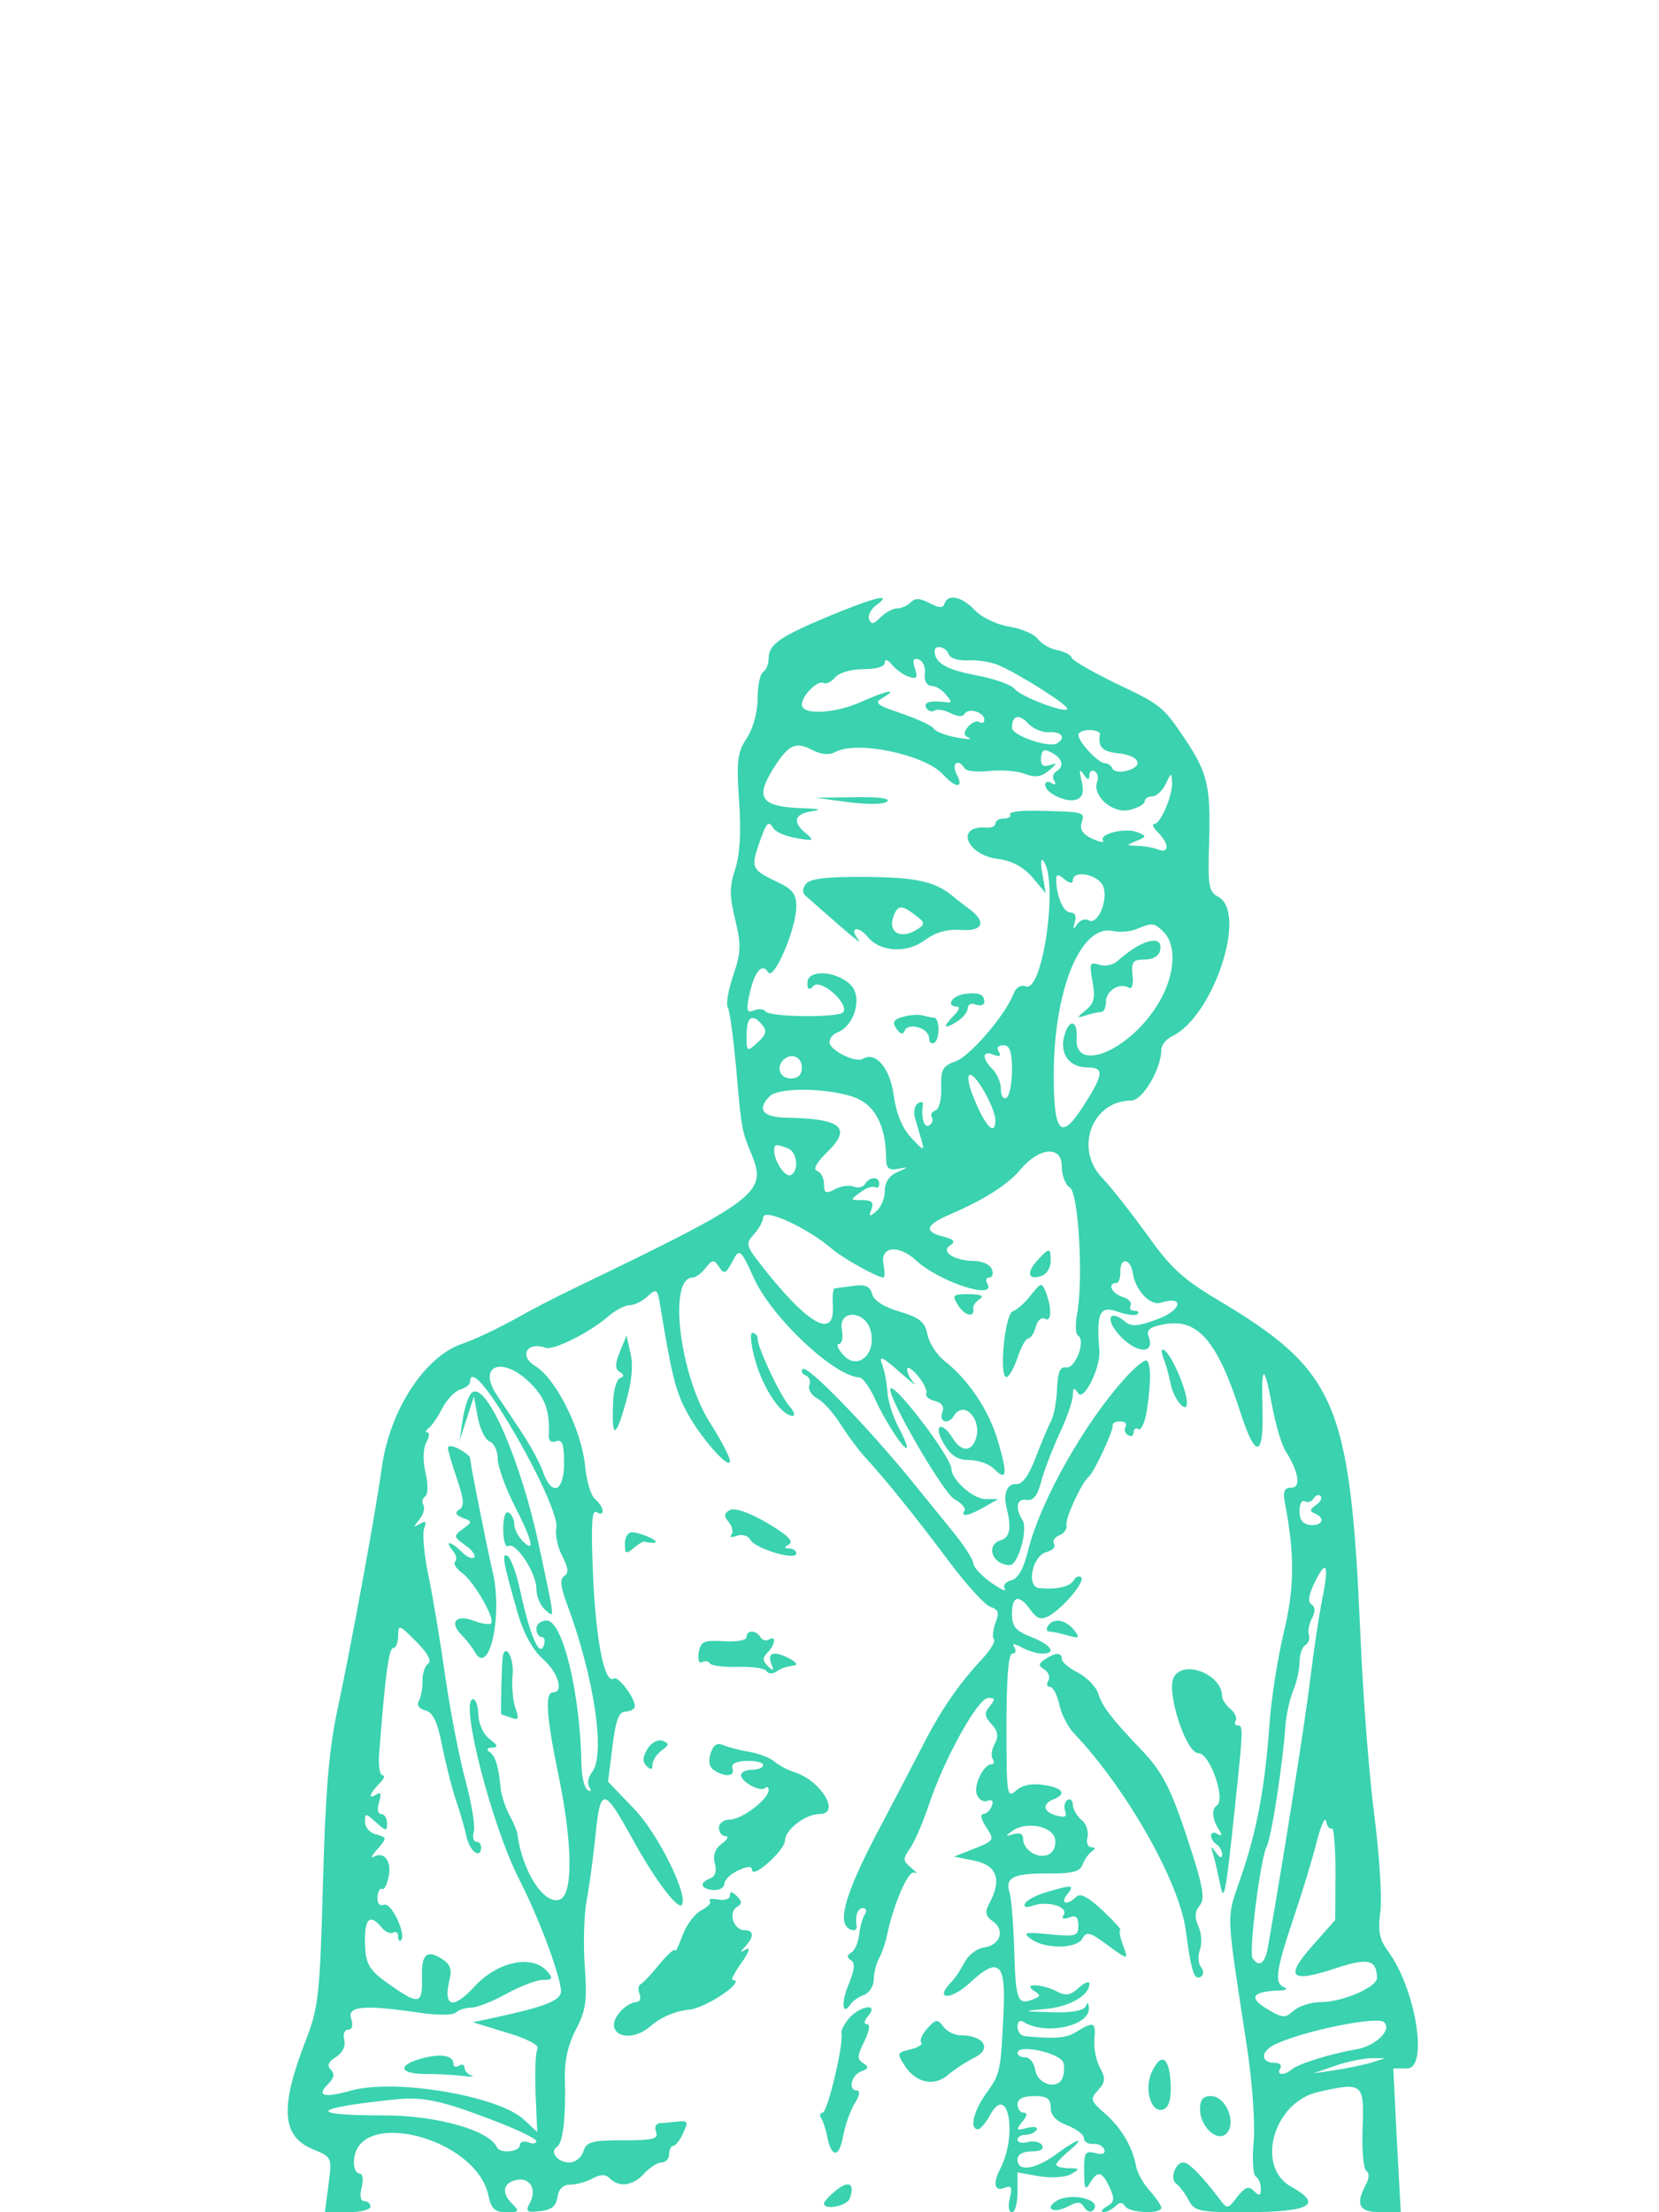<?xml version="1.0" standalone="no"?>
<!DOCTYPE svg PUBLIC "-//W3C//DTD SVG 20010904//EN"
 "http://www.w3.org/TR/2001/REC-SVG-20010904/DTD/svg10.dtd">
<svg version="1.0" xmlns="http://www.w3.org/2000/svg"
 width="300pt" height="400pt" viewBox="0 0 300 400"
 preserveAspectRatio="xMidYMid meet">
<g transform="translate(0,400) scale(0.05,-0.05)"
fill="#3ad2af" stroke="none">
<path d="M2996 5771 c-176 -74 -216 -101 -216 -152 0 -20 -9 -42 -20 -49 -11
-7 -20 -50 -20 -96 0 -49 -16 -108 -39 -143 -34 -51 -38 -82 -28 -228 8 -112
3 -194 -14 -246 -21 -62 -21 -97 0 -183 22 -91 21 -119 -7 -201 -18 -53 -27
-105 -20 -116 7 -11 20 -108 30 -214 19 -226 21 -233 56 -317 57 -140 26 -163
-648 -488 -55 -26 -151 -76 -213 -111 -62 -34 -145 -73 -184 -86 -136 -45
-263 -239 -292 -447 -23 -167 -110 -640 -160 -874 -31 -143 -44 -298 -53 -630
-11 -405 -16 -450 -62 -568 -94 -242 -88 -347 25 -394 70 -29 70 -29 57 -129
l-13 -99 82 0 c46 0 83 9 83 20 0 11 -10 20 -22 20 -14 0 -18 19 -10 50 7 29
4 50 -8 50 -11 0 -20 17 -20 39 0 204 444 94 487 -121 10 -46 23 -58 64 -58
48 0 49 3 20 32 -39 39 -31 75 18 85 48 9 73 -35 48 -82 -18 -33 -13 -37 37
-31 40 4 58 18 62 51 5 30 21 45 47 45 22 0 58 10 80 22 30 16 47 16 63 0 34
-34 84 -26 124 18 20 22 48 40 63 40 15 0 27 14 27 30 0 17 7 30 15 30 8 0 25
21 36 47 19 40 17 45 -20 41 -22 -3 -52 -5 -65 -6 -14 -1 -20 -15 -13 -32 9
-25 -11 -30 -120 -30 -113 0 -132 -5 -143 -40 -7 -22 -30 -40 -50 -40 -44 0
-74 39 -45 57 21 14 32 105 28 248 -2 62 12 123 40 176 36 69 41 104 32 226
-6 80 -3 189 7 242 10 54 23 152 30 219 19 194 30 194 138 -3 78 -141 159
-249 175 -234 28 29 -84 257 -171 347 l-95 99 16 127 c11 91 23 126 45 126 17
1 32 7 35 16 9 23 -58 115 -75 104 -33 -21 -64 129 -75 368 -8 185 -5 244 12
234 32 -20 29 18 -4 46 -16 12 -32 67 -37 121 -13 131 -105 315 -180 361 -61
37 -30 90 38 66 28 -10 158 55 224 112 26 23 62 42 78 42 17 0 47 14 66 32 33
30 36 27 46 -35 40 -244 55 -304 91 -374 46 -92 161 -224 161 -186 0 13 -32
75 -71 136 -111 173 -154 527 -64 527 11 0 33 16 47 35 24 30 30 31 47 6 21
-32 25 -30 56 28 19 36 27 28 71 -70 65 -144 292 -357 382 -360 12 0 39 -38
60 -85 38 -83 112 -193 112 -166 0 8 -15 43 -34 78 -18 35 -35 91 -37 124 -2
33 -11 78 -20 100 -11 29 6 21 63 -30 43 -38 67 -57 53 -41 -14 16 -25 38 -24
50 0 12 18 0 40 -26 21 -26 34 -54 29 -63 -5 -8 8 -20 30 -26 27 -7 36 -21 28
-42 -13 -35 22 -45 42 -12 37 60 105 -16 78 -87 -17 -45 -53 -42 -83 7 -41 65
-71 46 -32 -20 26 -44 50 -60 93 -60 31 0 71 -14 88 -31 47 -47 51 -23 16 97
-32 112 -107 225 -196 294 -27 22 -54 64 -60 95 -9 45 -28 60 -101 82 -56 16
-93 40 -99 64 -7 27 -24 35 -67 29 -31 -4 -62 -8 -68 -9 -6 0 -9 -27 -7 -60 9
-130 -92 -72 -267 154 -47 61 -48 68 -18 102 18 20 33 47 33 60 0 37 161 -37
251 -115 39 -33 163 -102 184 -102 5 0 5 23 0 50 -12 63 56 70 118 12 85 -79
297 -147 257 -82 -7 11 -3 20 8 20 11 0 16 14 9 30 -6 17 -35 30 -64 30 -73 1
-123 34 -86 57 20 13 13 21 -25 31 -72 18 -65 42 23 80 123 53 210 108 254
161 68 82 151 90 151 14 0 -33 13 -68 29 -77 32 -18 50 -340 26 -460 -7 -36
-5 -70 4 -76 29 -17 -10 -121 -43 -115 -22 4 -30 -16 -33 -75 -1 -44 -11 -96
-20 -115 -10 -19 -36 -80 -57 -135 -26 -68 -49 -99 -72 -97 -31 2 -46 -34 -34
-83 19 -77 13 -109 -21 -120 -56 -18 -30 -89 33 -90 30 0 67 130 46 163 -28
44 -21 79 15 73 24 -4 39 15 52 64 10 39 40 117 66 174 27 57 49 120 49 140 1
29 4 30 19 8 20 -32 82 92 77 154 -11 137 1 163 65 141 34 -12 67 -16 73 -9 7
6 2 12 -12 12 -13 0 -19 8 -13 19 6 10 -7 24 -29 31 -39 12 -57 50 -23 50 9 0
15 18 15 39 -3 55 37 52 45 -3 9 -62 63 -119 101 -107 85 27 78 -25 -8 -58
-71 -27 -98 -30 -120 -11 -61 51 -75 6 -16 -54 61 -63 124 -62 100 1 -9 24 5
35 56 44 121 23 192 -58 276 -318 55 -171 85 -166 80 15 -5 162 6 163 36 2 12
-64 33 -135 48 -158 48 -77 56 -132 20 -132 -25 0 -31 -13 -23 -55 36 -187 35
-307 -4 -468 -22 -92 -46 -243 -52 -337 -17 -230 -46 -383 -104 -551 -53 -154
-54 -108 24 -619 18 -122 29 -271 23 -335 -6 -63 -2 -120 8 -126 10 -6 18 -26
18 -44 0 -26 -5 -28 -25 -8 -19 19 -32 14 -60 -21 -35 -46 -36 -46 -66 -6 -66
86 -110 130 -129 130 -30 0 -50 -61 -26 -77 11 -7 31 -33 44 -58 22 -42 37
-45 208 -45 233 1 281 27 164 92 -131 73 -64 307 98 343 162 36 166 33 160
-133 -3 -78 3 -147 14 -153 11 -7 10 -26 -2 -49 -39 -73 -25 -100 53 -100 l73
0 -14 260 -13 260 50 0 c78 0 31 289 -69 424 -31 42 -37 72 -28 141 7 48 -3
204 -21 346 -19 143 -42 439 -51 659 -37 840 -85 952 -517 1210 -123 73 -171
117 -252 232 -56 77 -130 172 -166 210 -100 105 -35 278 106 278 41 0 109 114
109 184 0 16 17 38 38 48 150 71 275 448 168 505 -35 18 -38 40 -33 202 6 197
-6 248 -89 371 -78 116 -86 122 -251 200 -82 40 -153 81 -157 91 -3 11 -27 23
-53 28 -26 5 -58 24 -70 41 -13 17 -59 37 -103 44 -45 7 -99 33 -124 59 -47
50 -98 61 -110 24 -6 -17 -20 -16 -54 2 -34 18 -52 19 -68 3 -12 -12 -34 -22
-49 -22 -16 0 -43 -15 -61 -33 -25 -25 -34 -26 -41 -6 -5 14 8 38 28 52 60 44
-6 28 -175 -42z m435 -137 c6 -15 36 -24 72 -22 34 2 85 -6 114 -20 78 -35
243 -140 243 -155 0 -20 -168 43 -191 72 -11 15 -74 37 -139 49 -106 20 -149
44 -150 87 0 25 41 17 51 -11z m-145 -81 c30 -10 34 -5 23 29 -10 31 -6 40 14
33 15 -5 25 -29 22 -52 -3 -25 7 -43 23 -43 15 0 39 -14 53 -32 23 -26 22 -31
-2 -27 -54 7 -81 -1 -69 -21 7 -12 21 -16 31 -9 10 6 36 1 57 -10 25 -13 44
-14 51 -2 15 23 71 5 71 -22 0 -11 -8 -14 -18 -8 -9 6 -28 -2 -41 -17 -17 -22
-17 -31 3 -40 14 -6 -5 -6 -44 1 -38 7 -76 21 -83 32 -6 11 -59 35 -117 55
-91 31 -100 38 -67 57 60 35 13 26 -78 -15 -96 -43 -215 -49 -215 -10 0 33 59
91 79 78 9 -5 28 4 41 20 14 17 58 30 102 30 47 0 78 9 78 24 0 14 10 12 25
-7 14 -17 41 -37 61 -44z m509 -201 c45 3 61 -20 28 -40 -28 -18 -163 28 -163
56 0 45 25 52 58 16 18 -19 52 -34 77 -32z m183 -7 c-8 -46 9 -63 65 -69 77
-7 97 -46 33 -63 -25 -7 -49 -3 -53 8 -3 10 -16 19 -27 19 -24 0 -96 77 -96
103 0 9 18 17 40 17 22 0 39 -7 38 -15z m-956 -64 c78 42 324 -10 389 -82 46
-51 76 -50 49 1 -21 40 6 59 29 21 7 -10 47 -14 89 -9 42 5 100 0 127 -10 38
-15 60 -12 88 11 31 26 32 29 3 20 -23 -8 -33 0 -31 27 3 29 11 33 39 18 40
-22 46 -49 16 -68 -12 -7 -15 -23 -7 -34 8 -13 4 -16 -10 -8 -13 8 -23 5 -23
-6 0 -30 78 -67 114 -53 22 8 27 27 18 66 -10 41 -8 47 7 25 15 -22 20 -23 21
-4 0 15 9 21 19 15 11 -7 15 -24 9 -38 -19 -51 57 -117 117 -102 30 7 55 21
55 31 0 10 12 18 27 18 15 0 37 20 49 45 20 43 21 43 23 4 1 -49 -42 -149 -65
-149 -9 0 -3 -14 15 -31 40 -41 40 -77 -1 -61 -17 7 -51 13 -75 13 -42 2 -42
2 -3 18 37 15 37 18 5 31 -43 18 -141 -5 -126 -29 6 -9 -11 -7 -39 6 -34 16
-46 34 -38 58 12 39 10 39 -155 43 -63 2 -109 -4 -104 -13 5 -8 -5 -15 -22
-15 -17 0 -31 -8 -31 -18 0 -10 -15 -16 -32 -15 -114 10 -75 -98 40 -113 53
-7 93 -29 126 -67 l48 -57 -12 70 c-8 42 -5 60 5 45 53 -76 -4 -475 -65 -452
-18 7 -36 -4 -45 -28 -30 -77 -156 -224 -209 -243 -47 -17 -54 -30 -52 -95 2
-42 -8 -78 -21 -83 -13 -4 -19 -15 -13 -24 6 -10 2 -23 -10 -30 -18 -11 -30
31 -22 76 2 10 -7 11 -18 4 -12 -7 -17 -31 -11 -52 6 -21 17 -58 24 -82 11
-40 8 -39 -38 10 -33 36 -54 89 -63 154 -13 97 -65 159 -111 131 -26 -16 -121
31 -121 60 0 14 13 30 28 35 64 25 93 131 47 174 -54 51 -155 54 -155 6 0 -26
6 -28 23 -11 26 26 127 -63 107 -95 -13 -21 -268 -19 -282 3 -5 8 -24 10 -41
3 -26 -10 -29 -1 -17 56 18 84 46 118 68 82 20 -33 102 157 102 238 0 45 -14
63 -70 89 -90 43 -94 51 -67 132 29 84 36 92 54 62 8 -14 46 -30 84 -36 62
-11 65 -9 34 17 -50 41 -43 70 20 80 39 6 31 9 -28 11 -153 5 -177 35 -113
139 56 90 82 104 141 73 35 -18 63 -21 87 -8z m858 -466 c0 44 100 21 112 -26
14 -54 -25 -136 -55 -117 -12 7 -30 1 -41 -14 -15 -22 -17 -20 -9 7 7 22 1 35
-15 35 -26 0 -51 58 -52 117 0 23 6 23 30 3 17 -14 30 -16 30 -5z m329 -186
c51 -52 39 -171 -30 -274 -106 -161 -294 -233 -285 -110 4 69 -29 72 -46 5
-15 -63 21 -110 84 -110 63 0 60 -25 -16 -143 -78 -121 -104 -96 -105 103 -2
317 97 561 216 533 24 -5 61 -2 83 7 57 24 64 24 99 -11z m-1452 -336 c18 -21
13 -35 -17 -63 -39 -35 -40 -35 -40 27 0 67 21 80 57 36z m903 -162 c0 -49 -9
-94 -20 -101 -11 -7 -20 7 -20 30 0 24 -13 56 -30 73 -40 40 -38 69 3 53 23
-9 29 -5 19 11 -9 14 -2 23 17 23 23 0 31 -22 31 -89z m-760 9 c0 -27 -13 -40
-40 -40 -39 0 -54 39 -27 67 28 27 67 12 67 -27z m664 -95 c20 -36 36 -78 36
-95 0 -59 -33 -28 -74 69 -47 111 -19 129 38 26z m-483 -10 c82 -26 123 -102
124 -227 0 -33 10 -41 43 -35 39 8 39 7 -3 -12 -29 -12 -45 -37 -45 -68 0 -26
-14 -59 -30 -73 -26 -22 -29 -20 -18 7 9 25 1 33 -34 33 -44 0 -44 1 -7 28 21
16 45 24 54 19 8 -5 15 0 15 12 0 27 -34 27 -51 0 -7 -12 -26 -17 -42 -10 -17
6 -47 2 -68 -10 -32 -17 -39 -14 -39 19 0 21 -11 43 -25 48 -16 5 -2 30 39 70
88 86 48 119 -149 122 -87 2 -109 30 -61 78 31 31 195 31 297 -1z m-233 -187
c35 -13 43 -79 13 -97 -19 -12 -61 48 -61 88 0 24 5 25 48 9z m301 -661 c21
-84 -47 -144 -98 -88 -21 23 -28 41 -17 41 11 0 16 23 11 50 -15 76 85 73 104
-3z m-1231 -189 c55 -54 71 -101 67 -194 0 -15 11 -22 27 -16 21 8 28 -10 28
-79 0 -104 -44 -123 -76 -32 -11 32 -46 96 -77 143 -31 47 -72 108 -90 135
-73 109 22 143 121 43z m-118 -81 c117 -181 223 -402 212 -444 -5 -21 4 -66
21 -99 22 -43 25 -63 8 -73 -17 -11 -14 -38 10 -103 98 -262 140 -546 90 -607
-13 -16 -18 -40 -10 -53 9 -14 7 -19 -6 -11 -11 7 -21 46 -22 88 -4 262 -68
525 -126 525 -20 0 -37 -13 -37 -30 0 -16 9 -30 19 -30 11 0 14 -14 7 -32 -15
-41 -49 36 -84 197 -13 63 -34 120 -46 128 -23 14 -17 -20 38 -212 20 -68 53
-128 89 -160 55 -48 78 -121 37 -121 -30 0 -24 -88 20 -300 51 -247 53 -431 5
-449 -57 -22 -137 102 -154 239 -2 11 -15 42 -30 69 -14 27 -29 72 -31 100 -8
78 -18 110 -40 126 -12 8 -8 15 10 15 23 1 21 8 -9 31 -23 17 -40 55 -41 89
-1 33 -10 58 -21 55 -45 -12 70 -457 168 -650 79 -153 162 -384 151 -414 -12
-30 -68 -50 -238 -87 l-80 -17 124 -38 c73 -22 118 -45 110 -58 -7 -11 -10
-84 -7 -161 l6 -140 -47 44 c-92 87 -467 150 -626 106 -101 -28 -127 -20 -82
25 21 21 23 36 8 51 -14 14 -9 28 19 45 24 16 36 39 30 62 -5 21 1 37 14 37
15 0 19 15 11 40 -15 46 47 51 250 21 62 -9 118 -9 129 1 10 10 36 18 56 18
21 0 78 23 127 50 49 27 108 50 131 50 35 0 38 5 17 30 -53 63 -179 38 -263
-53 -80 -87 -116 -76 -90 29 8 32 0 53 -29 70 -54 35 -74 17 -72 -65 3 -96
-10 -101 -98 -41 -97 66 -107 83 -108 175 0 79 19 94 60 45 13 -16 33 -25 42
-19 10 6 18 0 18 -13 0 -14 5 -20 10 -15 21 21 -35 139 -61 129 -16 -6 -25 4
-24 28 2 20 9 33 17 29 7 -5 18 16 24 46 11 56 -18 92 -55 70 -12 -6 -5 7 15
29 34 40 34 41 -5 52 -23 5 -41 26 -41 45 0 33 2 33 40 -1 36 -33 40 -33 40
-3 0 18 -10 33 -21 33 -13 0 -16 17 -8 43 9 28 6 38 -9 28 -32 -20 -27 1 9 38
18 17 23 31 13 31 -10 0 -16 34 -13 75 22 285 35 385 51 385 10 0 18 20 18 45
0 42 4 40 65 -21 41 -41 57 -71 44 -80 -12 -8 -22 -37 -21 -64 0 -28 -6 -61
-14 -73 -8 -13 3 -27 24 -32 28 -8 44 -41 61 -128 13 -64 35 -153 50 -197 15
-44 33 -105 39 -135 12 -52 52 -79 52 -35 0 11 -8 20 -18 20 -10 0 -14 17 -8
38 5 20 -9 104 -31 185 -22 81 -55 251 -73 377 -18 127 -45 290 -61 364 -15
74 -22 150 -15 169 10 25 6 29 -16 16 -24 -14 -24 -12 -1 16 14 18 21 42 14
53 -6 10 -3 24 7 31 10 6 11 42 1 85 -10 43 -9 88 3 110 11 20 12 36 4 36 -9
0 -7 7 4 15 11 8 34 41 50 73 17 32 46 62 65 67 19 6 35 18 35 27 0 43 38 10
100 -85z m2959 -360 c-22 -15 -23 -23 -4 -30 39 -16 29 -45 -15 -42 -28 3 -40
18 -40 50 0 26 8 42 19 36 10 -6 24 -2 32 10 7 12 19 16 25 9 7 -7 0 -21 -17
-33z m23 -340 c-12 -59 -31 -188 -43 -287 -17 -144 -97 -651 -154 -975 -10
-56 -33 -71 -55 -36 -14 24 28 358 51 403 17 31 59 302 68 438 3 39 15 95 28
126 13 31 23 78 23 104 0 26 9 53 21 61 12 7 17 23 13 36 -5 13 0 40 11 61 13
24 12 41 -2 50 -14 9 -10 35 11 78 43 89 54 68 28 -59z m35 -829 c7 4 13 -68
13 -161 l-1 -170 -82 -93 c-102 -115 -80 -136 83 -82 118 39 149 32 150 -35 0
-33 -125 -87 -201 -87 -36 0 -81 -14 -100 -31 -31 -28 -40 -28 -98 7 -67 41
-52 62 46 66 23 0 32 6 18 11 -37 15 -31 59 32 247 32 94 70 219 85 279 15 60
31 94 34 75 4 -19 13 -31 21 -26z m189 -701 c29 -28 -31 -86 -101 -98 -93 -16
-209 -52 -234 -73 -27 -23 -56 -20 -41 4 7 11 -1 20 -18 20 -51 0 -55 37 -8
63 89 48 378 109 402 84z m-46 -146 c-27 -8 -86 -20 -130 -27 l-80 -12 80 28
c44 15 103 27 130 27 l50 0 -50 -16z m-3186 -205 c91 -34 166 -70 166 -79 0
-9 -13 -11 -30 -4 -16 6 -30 1 -30 -11 0 -24 -73 -31 -83 -7 -27 61 -215 114
-400 115 -288 0 -278 25 23 57 106 12 171 -1 354 -71z"/>
<path d="M3070 5099 c69 -9 128 -8 139 3 12 11 -36 17 -120 15 l-139 -2 120
-16z"/>
<path d="M2915 4804 c-12 -15 -14 -32 -3 -42 174 -154 213 -186 190 -157 -32
42 3 48 37 6 45 -54 140 -59 204 -12 41 30 82 42 133 38 80 -6 93 30 28 77
-19 14 -44 33 -55 43 -66 55 -132 70 -315 72 -140 1 -203 -6 -219 -25z m396
-114 c34 -25 35 -32 9 -49 -61 -41 -111 -14 -88 47 15 40 30 40 79 2z"/>
<path d="M3485 4405 c-45 -8 -64 -45 -24 -45 12 0 8 -14 -10 -31 -43 -44 -39
-54 9 -24 22 13 40 36 40 49 0 14 13 20 30 13 17 -6 30 -2 30 10 0 28 -22 36
-75 28z"/>
<path d="M3266 4323 c-35 -10 -40 -20 -24 -43 14 -20 24 -23 30 -7 14 31 88 9
88 -27 0 -15 8 -23 19 -17 21 13 20 91 -2 91 -7 0 -26 4 -40 8 -15 4 -47 2
-71 -5z"/>
<path d="M4110 4576 c-22 -13 -52 -36 -67 -50 -15 -15 -44 -22 -66 -15 -36 11
-38 6 -26 -60 11 -58 6 -79 -24 -104 -35 -29 -35 -30 0 -19 20 7 45 12 55 12
10 0 18 17 18 38 0 40 50 70 83 50 11 -7 17 13 13 45 -5 49 1 57 44 57 31 0
52 13 56 35 8 40 -28 44 -86 11z"/>
<path d="M1708 2965 c-12 -8 -27 -51 -34 -95 l-12 -80 26 80 26 80 14 -76 c8
-42 27 -81 43 -87 16 -6 29 -34 29 -62 0 -27 27 -103 60 -168 66 -129 77 -176
30 -130 -16 17 -30 44 -30 60 0 17 -9 36 -20 43 -12 7 -20 -17 -20 -60 0 -40
8 -67 18 -61 27 17 102 -97 102 -155 0 -27 14 -60 30 -74 37 -31 39 -51 -20
228 -66 310 -189 593 -242 557z"/>
<path d="M1620 2764 c0 -9 15 -60 33 -113 25 -73 27 -99 8 -110 -17 -11 -14
-19 12 -30 36 -13 36 -15 1 -40 -35 -26 -34 -29 9 -59 24 -17 39 -37 32 -44
-7 -7 -28 2 -45 20 -40 39 -64 43 -33 5 13 -15 17 -33 9 -40 -7 -8 4 -26 25
-41 43 -31 121 -166 105 -183 -6 -5 -34 -1 -63 10 -63 24 -89 -5 -45 -50 17
-17 39 -45 49 -63 52 -92 102 130 65 289 -23 98 -82 396 -82 413 0 6 -18 20
-40 32 -22 12 -40 14 -40 4z"/>
<path d="M1819 2015 c-4 -11 -9 -215 -6 -215 2 0 18 -6 36 -12 26 -10 29 -4
15 35 -9 26 -14 81 -10 122 5 56 -23 111 -35 70z"/>
<path d="M1525 556 c-89 -24 -82 -56 13 -56 42 0 103 -3 135 -7 31 -4 46 -4
32 1 -14 5 -25 18 -25 29 0 10 -9 14 -20 7 -11 -7 -20 -4 -20 7 0 30 -45 38
-115 19z"/>
<path d="M3750 3440 c-40 -44 -30 -72 19 -53 17 6 31 30 31 52 0 51 -5 51 -50
1z"/>
<path d="M3728 3316 c-21 -27 -50 -53 -65 -58 -29 -10 -51 -238 -23 -238 9 0
27 32 40 70 13 39 30 70 39 70 9 0 21 19 27 42 6 23 21 36 33 29 24 -15 26 39
3 97 -14 35 -17 35 -54 -12z"/>
<path d="M3465 3280 c24 -39 61 -47 55 -12 -2 10 9 25 23 34 18 12 5 17 -38
18 -60 0 -63 -3 -40 -40z"/>
<path d="M2733 3075 c30 -102 94 -195 134 -195 10 0 5 16 -12 35 -34 39 -115
211 -115 244 0 12 -9 21 -19 21 -10 0 -5 -47 12 -105z"/>
<path d="M2242 3112 c-18 -44 -18 -62 -1 -73 16 -9 17 -17 2 -22 -11 -4 -23
-38 -25 -77 -7 -139 6 -148 41 -27 25 83 32 145 22 190 l-15 67 -24 -58z"/>
<path d="M4209 3085 c8 -19 19 -60 25 -90 6 -30 24 -65 40 -78 34 -29 19 56
-27 148 -31 61 -59 76 -38 20z"/>
<path d="M4077 3025 c-151 -163 -315 -453 -359 -633 -16 -65 -36 -101 -61
-107 -20 -5 -31 -19 -23 -31 7 -12 -15 -1 -50 23 -35 25 -64 57 -64 70 0 13
-36 69 -81 123 -45 55 -107 132 -138 170 -166 204 -382 426 -398 409 -7 -8 -2
-18 11 -23 13 -5 19 -21 13 -36 -5 -15 8 -37 30 -48 22 -12 59 -54 84 -94 25
-39 64 -92 87 -117 74 -80 184 -217 303 -376 63 -85 131 -159 151 -166 29 -9
33 -21 18 -58 -9 -26 -12 -52 -5 -59 7 -7 -15 -42 -48 -77 -80 -86 -146 -182
-208 -304 -29 -56 -97 -187 -153 -293 -104 -195 -146 -308 -131 -353 9 -27 47
-35 43 -10 -6 37 4 65 23 65 12 0 15 -11 6 -24 -8 -13 -17 -46 -20 -73 -3 -27
-15 -56 -28 -64 -17 -10 -17 -18 -1 -28 15 -9 13 -34 -8 -85 -29 -68 -24 -119
6 -74 8 12 30 27 49 34 19 7 35 32 35 55 0 23 9 58 19 77 11 20 24 57 29 84
25 117 78 237 99 226 13 -6 8 2 -11 17 -31 26 -32 32 -4 72 16 23 47 95 68
158 55 165 177 385 214 385 25 0 26 -5 6 -30 -21 -25 -20 -37 6 -65 23 -25 26
-45 12 -70 -11 -20 -15 -44 -8 -55 7 -11 5 -20 -4 -20 -29 0 -66 -77 -53 -110
7 -18 24 -28 39 -22 16 6 22 -1 15 -19 -6 -16 -20 -29 -31 -29 -12 0 -7 -21
11 -48 30 -46 29 -48 -43 -77 l-74 -29 75 -15 c81 -17 99 -69 53 -154 -17 -32
-14 -46 14 -66 44 -32 25 -86 -35 -94 -25 -4 -56 -28 -69 -54 -13 -25 -33 -56
-46 -69 -66 -66 -5 -70 66 -4 105 97 131 73 121 -115 -10 -209 -11 -214 -65
-289 -44 -63 -58 -126 -27 -126 9 0 28 23 43 50 65 122 102 -68 37 -194 -27
-52 -20 -82 15 -68 26 10 30 3 20 -38 -7 -29 -4 -50 8 -50 11 0 20 32 20 72
l0 72 79 -14 c45 -7 94 -4 115 8 33 19 32 21 -9 21 -25 1 -45 6 -45 13 0 6 20
28 45 49 66 55 34 47 -45 -11 -76 -56 -140 -65 -140 -20 0 19 19 30 51 30 32
0 46 8 38 22 -7 12 -30 17 -51 12 -21 -6 -38 -2 -38 8 0 10 13 18 29 18 16 0
34 8 40 18 6 10 -9 13 -34 7 -40 -11 -42 -8 -18 22 18 21 20 33 5 33 -12 0
-22 14 -22 30 0 20 20 30 60 30 47 0 60 -9 60 -42 0 -28 20 -49 60 -64 33 -13
60 -33 60 -46 0 -13 15 -22 33 -21 18 2 36 -8 41 -20 5 -15 -7 -20 -33 -13
-36 9 -41 2 -40 -67 0 -62 4 -70 21 -42 27 47 44 44 71 -15 19 -42 18 -53 -10
-69 -18 -11 -24 -20 -12 -20 12 -1 31 9 43 21 15 15 25 15 35 0 15 -25 131
-30 131 -6 0 9 -19 36 -41 61 -23 24 -45 64 -50 88 -13 72 -54 141 -114 193
-51 45 -53 51 -24 83 27 30 28 43 7 82 -14 26 -23 72 -20 102 6 63 -2 66 -64
28 -38 -24 -77 -27 -189 -16 -14 2 -25 17 -25 34 0 19 9 26 24 16 78 -48 238
-13 234 51 -1 21 -5 23 -11 7 -7 -16 -49 -24 -124 -22 -107 4 -109 4 -23 12
87 7 160 49 160 91 0 11 -17 5 -38 -14 -30 -28 -47 -31 -79 -14 -52 28 -127
31 -84 3 26 -16 25 -21 -5 -32 -54 -21 -61 -1 -66 180 -3 93 -10 186 -17 208
-17 54 15 69 143 68 84 -1 112 7 121 32 7 18 22 40 34 48 14 10 14 14 -2 15
-13 0 -19 16 -14 36 5 20 -4 49 -22 63 -17 14 -31 39 -31 55 0 15 -9 23 -19
17 -11 -7 -14 -25 -9 -40 8 -20 0 -25 -30 -17 -49 13 -55 42 -12 59 49 19 34
42 -35 52 -42 7 -77 0 -100 -20 -33 -30 -35 -17 -35 232 0 172 7 263 21 263
12 0 15 10 8 22 -10 16 -3 16 27 0 23 -12 55 -22 73 -22 54 0 34 31 -39 60
-57 22 -70 38 -70 84 0 66 26 72 67 14 23 -32 37 -37 66 -22 51 28 133 125
117 140 -7 7 -19 2 -27 -11 -15 -24 -62 -34 -125 -28 -47 5 -25 116 26 130 22
6 35 19 28 30 -6 10 2 24 19 31 17 6 29 23 26 37 -5 24 55 154 81 175 19 16
90 168 86 185 -2 8 10 15 27 15 17 0 26 -8 20 -19 -6 -10 -3 -24 9 -31 11 -7
20 -2 20 10 0 12 8 18 17 12 10 -6 23 22 30 63 17 105 16 185 -3 185 -9 0 -39
-25 -67 -55z m-261 -1677 c4 -26 -7 -48 -27 -56 -39 -14 -89 19 -89 60 0 16
-13 22 -35 15 -30 -9 -30 -7 -5 11 51 38 149 18 156 -30z m30 -808 c5 -19 2
-46 -6 -60 -23 -38 -89 -14 -96 35 -4 25 -20 45 -35 45 -16 0 -29 7 -29 16 0
34 156 0 166 -36z"/>
<path d="M3220 2975 c0 -45 193 -375 231 -396 26 -14 43 -33 37 -42 -15 -25
15 -19 72 13 l50 29 -47 0 c-44 1 -121 69 -122 109 -2 46 -221 331 -221 287z"/>
<path d="M2639 2539 c-21 -12 -21 -22 -3 -44 13 -16 17 -36 9 -45 -8 -9 1 -11
19 -4 20 7 42 1 50 -15 19 -32 166 -76 166 -49 0 10 -11 18 -25 18 -20 1 -20
4 0 16 16 11 -11 36 -83 78 -66 38 -117 55 -133 45z"/>
<path d="M2260 2418 c0 -38 4 -40 33 -15 18 15 36 25 40 22 4 -3 18 -4 32 -4
29 2 -43 36 -80 38 -14 0 -25 -18 -25 -41z"/>
<path d="M3790 2120 c-7 -11 -5 -20 4 -20 9 0 39 -6 66 -14 45 -12 47 -10 23
21 -31 37 -74 43 -93 13z"/>
<path d="M2700 2080 c0 -12 -36 -18 -83 -15 -72 4 -83 -1 -90 -41 -4 -26 1
-41 12 -35 10 6 23 5 28 -4 5 -9 51 -14 102 -13 50 2 97 -5 103 -15 6 -10 21
-11 34 -3 13 9 31 17 39 18 8 2 22 4 30 6 23 4 -41 41 -72 42 -18 0 -23 -12
-14 -35 11 -28 8 -30 -12 -10 -19 19 -20 30 -1 49 28 28 32 64 5 47 -10 -6
-24 -3 -31 9 -16 26 -50 26 -50 0z"/>
<path d="M3780 2000 c-25 -17 -26 -23 -2 -38 15 -10 21 -28 13 -40 -7 -12 -5
-22 6 -22 11 0 26 -28 34 -63 7 -35 31 -82 53 -105 191 -201 383 -540 405
-716 19 -143 30 -179 53 -165 12 8 13 21 1 36 -10 13 -11 41 -3 63 8 22 5 60
-6 84 -14 32 -13 53 4 74 20 23 14 61 -25 186 -75 234 -104 294 -187 380 -105
110 -140 155 -155 204 -8 23 -40 56 -72 73 -33 16 -59 39 -59 50 0 24 -22 24
-60 -1z"/>
<path d="M4244 1932 c-25 -56 46 -272 90 -272 42 0 101 -169 66 -190 -19 -12
-16 -49 9 -88 12 -19 10 -24 -6 -14 -13 8 -23 5 -23 -6 0 -11 9 -25 20 -32 11
-7 20 -23 20 -36 0 -15 -9 -13 -22 6 -19 26 -20 25 -11 -4 6 -18 17 -68 26
-110 12 -64 19 -39 41 164 43 401 44 410 23 410 -10 0 -14 8 -8 18 6 9 -3 29
-19 42 -17 14 -30 34 -30 45 0 82 -144 136 -176 67z"/>
<path d="M2342 1676 c-18 -29 -19 -47 -4 -62 16 -16 22 -14 22 5 0 15 15 37
33 51 28 20 28 25 3 35 -16 6 -40 -6 -54 -29z"/>
<path d="M2570 1659 c-9 -28 -5 -50 13 -61 40 -26 77 -22 66 7 -6 16 12 26 51
27 33 1 60 -5 60 -15 0 -9 -18 -17 -40 -17 -22 0 -40 -9 -40 -19 0 -25 71 -63
87 -47 7 7 13 4 13 -7 0 -33 -97 -107 -140 -107 -22 0 -40 -13 -40 -30 0 -16
11 -30 24 -30 13 0 7 -12 -13 -27 -25 -18 -33 -42 -26 -71 8 -29 2 -48 -17
-55 -41 -16 -34 -38 12 -42 22 -1 40 9 40 23 0 14 23 36 50 48 34 16 50 16 50
2 0 -35 118 70 119 106 1 40 75 96 125 96 79 0 4 123 -93 152 -22 7 -54 24
-71 38 -16 14 -57 29 -90 35 -33 5 -75 16 -93 24 -24 10 -37 1 -47 -30z"/>
<path d="M3786 1158 c-35 -10 -70 -28 -78 -40 -8 -15 1 -18 29 -9 55 18 128
-5 110 -34 -9 -14 -2 -17 20 -9 24 9 33 2 33 -29 0 -39 -9 -41 -104 -32 -91 9
-99 7 -66 -18 51 -36 164 -35 185 3 14 26 27 23 85 -20 83 -61 83 -61 60 0
-10 28 -14 50 -8 50 6 0 -23 32 -64 71 -51 48 -81 64 -95 50 -33 -33 -61 -25
-33 9 28 34 18 35 -74 8z"/>
<path d="M2640 1145 c0 -12 -19 -19 -43 -14 -23 4 -37 2 -30 -5 7 -7 -7 -22
-30 -34 -24 -12 -55 -53 -69 -92 -14 -38 -26 -63 -26 -53 -1 9 -27 -14 -57
-50 -30 -37 -61 -70 -69 -73 -8 -4 -9 -20 -3 -35 6 -16 1 -29 -12 -29 -13 0
-37 -13 -52 -29 -78 -78 19 -131 104 -58 36 32 90 55 137 59 63 5 214 108 159
108 -6 0 9 29 34 64 25 35 32 56 16 47 -24 -14 -24 -12 -4 10 33 35 32 59 -3
59 -38 0 -59 63 -28 83 20 12 21 20 1 40 -18 18 -25 18 -25 2z"/>
<path d="M3072 703 c-18 -21 -31 -46 -29 -55 10 -34 -50 -288 -68 -288 -9 0
-12 -9 -5 -20 7 -11 16 -39 21 -63 15 -81 44 -82 58 -3 8 42 27 96 43 121 16
25 20 45 8 45 -34 0 -22 55 14 69 28 10 29 17 8 30 -23 14 -22 27 4 79 18 37
22 62 10 62 -13 0 -11 12 4 30 39 46 -25 39 -68 -7z"/>
<path d="M3354 665 c-19 -21 -29 -44 -22 -51 7 -6 -10 -18 -39 -25 -49 -12
-50 -15 -21 -59 41 -63 107 -77 157 -33 23 19 66 48 97 63 63 32 31 80 -53 80
-21 0 -49 14 -61 31 -21 28 -27 28 -58 -6z"/>
<path d="M4166 508 c-30 -64 -2 -153 42 -136 20 8 28 37 26 93 -5 96 -34 115
-68 43z"/>
<path d="M4340 373 c0 -66 66 -124 98 -86 34 41 -6 133 -58 133 -29 0 -40 -13
-40 -47z"/>
<path d="M3025 80 c-25 -20 -45 -42 -45 -48 0 -26 82 -10 93 17 20 54 -2 68
-48 31z"/>
<path d="M3821 41 c-46 -29 -10 -47 40 -21 35 19 48 19 60 -2 9 -15 24 -20 32
-11 38 37 -79 67 -132 34z"/>
</g>
</svg>
